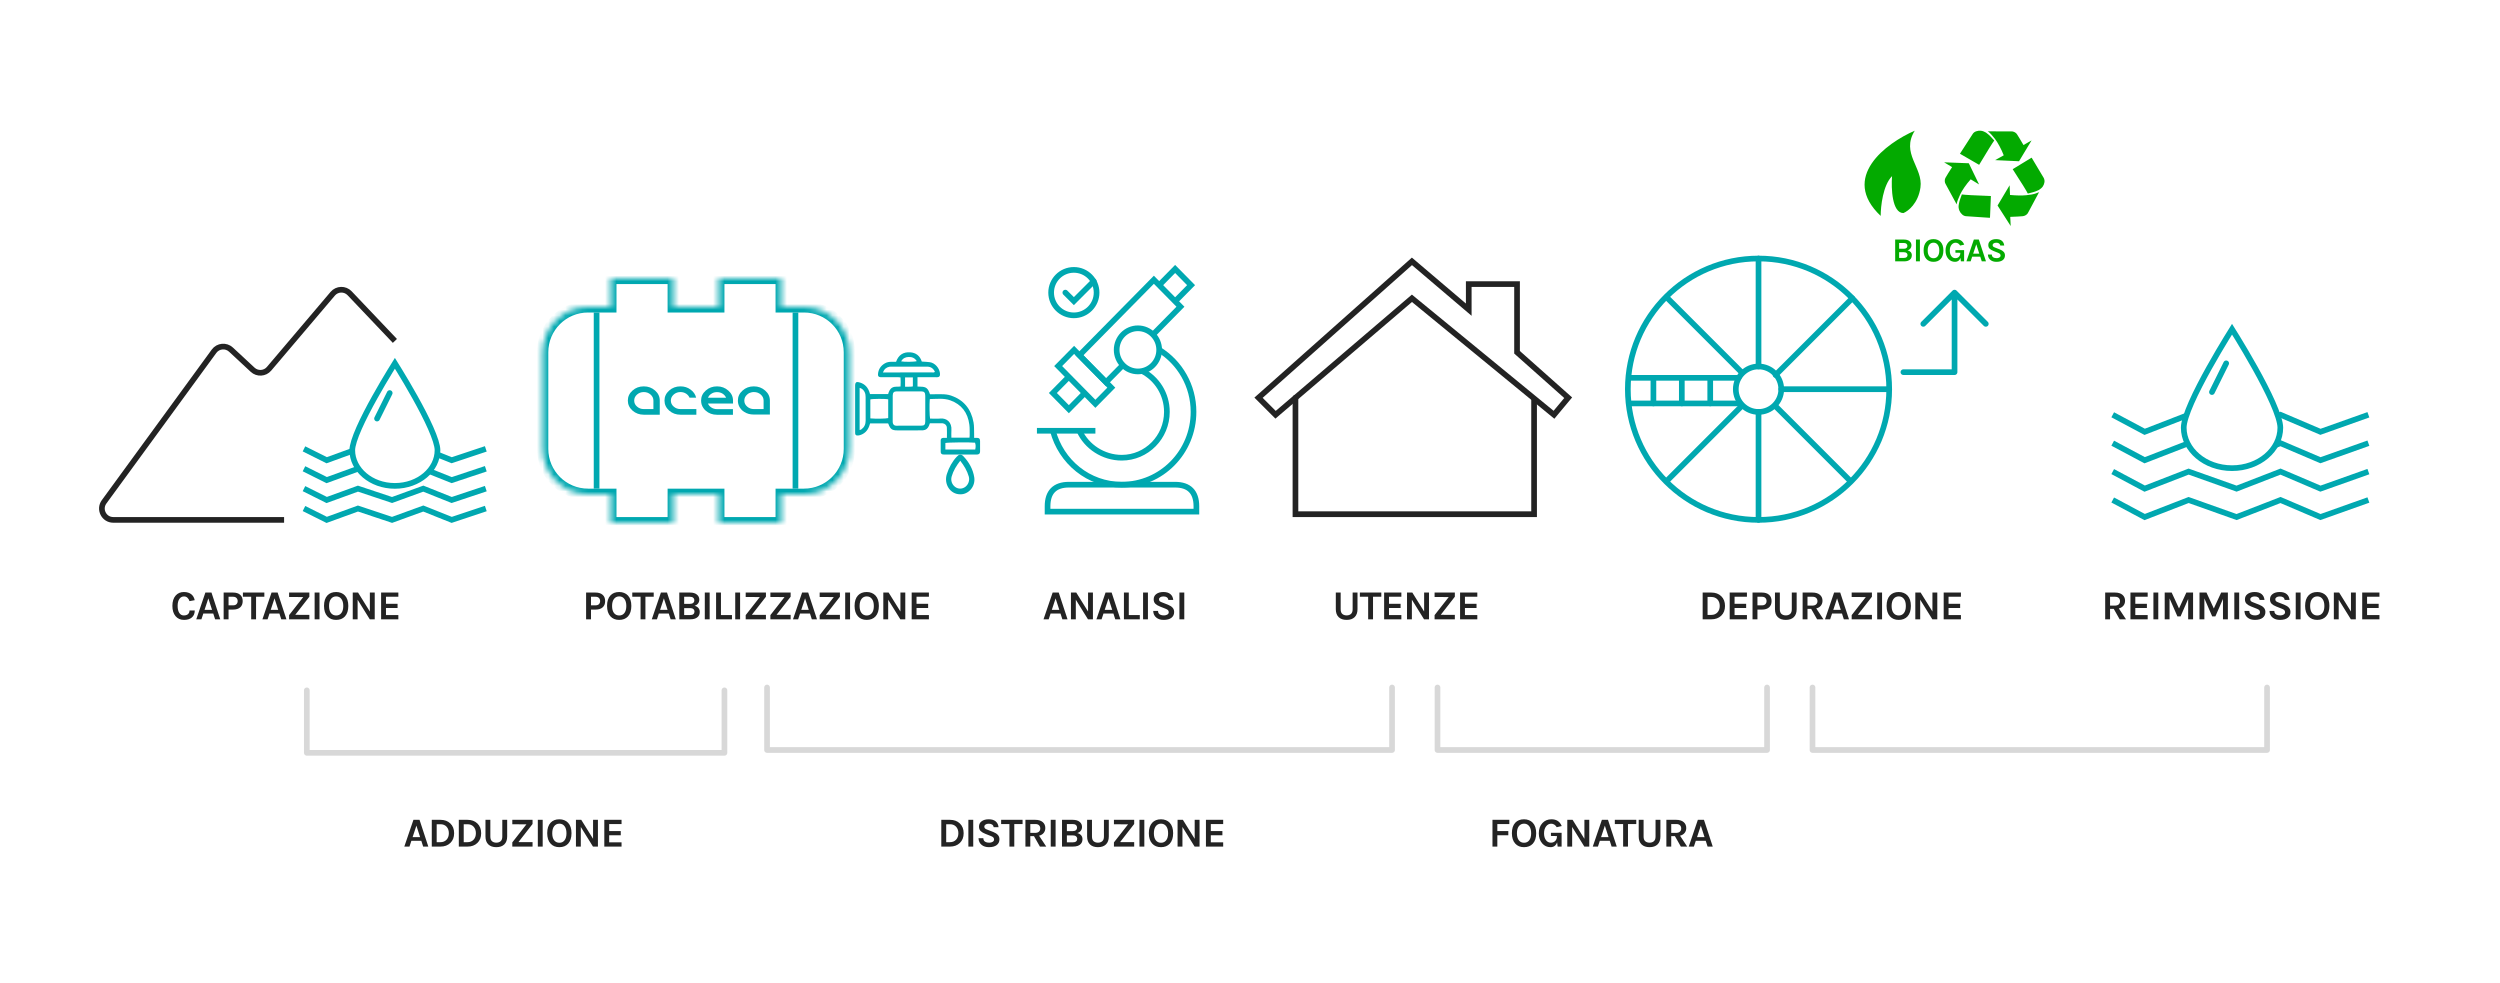 <svg width="440" height="173" viewBox="0 0 440 173" fill="none" xmlns="http://www.w3.org/2000/svg">
<rect width="440" height="173" fill="white"/>
<path d="M53.5 89.5L57.5 91.5L63 89.5L69 91.5L74.5 89.5L79.5 91.5L85.5 89.5" stroke="#00A8B0"/>
<path d="M53.5 86L57.5 88L63 86L69 88L74.5 86L79.5 88L85.5 86" stroke="#00A8B0"/>
<path d="M53.5 82.5L57.5 84.5L63 82.5L69 84.5L74.5 82.5L79.5 84.5L85.5 82.5" stroke="#00A8B0"/>
<path d="M53.5 79L57.5 81L63 79L69 81L74.5 79L79.5 81L85.5 79" stroke="#00A8B0"/>
<path d="M69.5 60L61.534 51.615C60.715 50.752 59.328 50.791 58.559 51.698L47.353 64.905C46.616 65.774 45.303 65.852 44.467 65.077L40.649 61.531C39.772 60.716 38.379 60.85 37.673 61.818L18.322 88.321C17.357 89.642 18.3 91.5 19.937 91.5H50" stroke="#232323"/>
<path d="M77 79.237C77 82.631 73.723 85.517 69.5 85.517C65.277 85.517 62 82.631 62 79.237C62 78.845 62.107 78.297 62.321 77.614C62.532 76.938 62.837 76.161 63.207 75.322C63.948 73.645 64.94 71.747 65.937 69.958C66.933 68.169 67.929 66.497 68.677 65.271C69.007 64.729 69.289 64.275 69.5 63.937C69.711 64.275 69.993 64.729 70.323 65.271C71.071 66.497 72.067 68.169 73.063 69.958C74.06 71.747 75.052 73.645 75.793 75.322C76.163 76.161 76.468 76.938 76.679 77.614C76.893 78.297 77 78.845 77 79.237Z" fill="white" stroke="#00A8B0"/>
<path d="M68.587 69.175L66.358 73.668" stroke="#00A8B0" stroke-linecap="round"/>
<path d="M32.366 104.195C32.657 104.195 32.908 104.231 33.121 104.304C33.334 104.372 33.518 104.469 33.673 104.594C33.977 104.841 34.176 105.187 34.268 105.632L33.353 105.799C33.276 105.552 33.155 105.354 32.99 105.204C32.831 105.049 32.63 104.972 32.388 104.972C32.059 104.972 31.793 105.11 31.59 105.385C31.372 105.685 31.263 106.102 31.263 106.634C31.263 107.161 31.36 107.575 31.553 107.875C31.747 108.17 32.011 108.318 32.344 108.318C32.678 108.318 32.93 108.238 33.099 108.078C33.269 107.914 33.353 107.703 33.353 107.447H34.275C34.275 107.974 34.106 108.383 33.767 108.673C33.433 108.959 32.973 109.102 32.388 109.102C31.764 109.102 31.268 108.884 30.9 108.448C30.527 108.003 30.341 107.398 30.341 106.634C30.341 105.86 30.532 105.255 30.915 104.819C31.282 104.403 31.766 104.195 32.366 104.195ZM36.146 104.29H37.22L38.766 109H37.859L37.532 107.984H35.783L35.449 109H34.542L36.146 104.29ZM36.001 107.338H37.322L36.669 105.313L36.001 107.338ZM41.023 104.29C41.556 104.29 41.969 104.42 42.264 104.681C42.564 104.938 42.714 105.308 42.714 105.792C42.714 106.271 42.564 106.641 42.264 106.902C41.969 107.159 41.556 107.287 41.023 107.287H40.225V109H39.361V104.29H41.023ZM41.023 106.54C41.289 106.54 41.49 106.469 41.626 106.329C41.761 106.189 41.829 106.01 41.829 105.792C41.829 105.569 41.761 105.388 41.626 105.248C41.49 105.102 41.289 105.03 41.023 105.03H40.225V106.54H41.023ZM42.751 104.29H46.525V105.03H45.066V109H44.21V105.03H42.751V104.29ZM47.79 104.29H48.865L50.411 109H49.503L49.177 107.984H47.428L47.094 109H46.186L47.79 104.29ZM47.645 107.338H48.966L48.313 105.313L47.645 107.338ZM50.882 108.26L53.372 105.081L50.882 105.073V104.29H54.446V105.023L51.964 108.209L54.446 108.216V109H50.882V108.26ZM55.374 104.29H56.231V109H55.374V104.29ZM59.168 104.195C59.483 104.195 59.77 104.248 60.032 104.355C60.293 104.456 60.518 104.609 60.707 104.812C61.104 105.238 61.302 105.848 61.302 106.641C61.302 107.44 61.104 108.056 60.707 108.492C60.329 108.898 59.814 109.102 59.161 109.102C58.513 109.102 58 108.894 57.622 108.477C57.225 108.047 57.027 107.435 57.027 106.641C57.027 105.838 57.225 105.223 57.622 104.798C57.995 104.396 58.51 104.195 59.168 104.195ZM60.416 106.656C60.416 106.114 60.303 105.698 60.075 105.407C59.853 105.112 59.55 104.965 59.168 104.965C58.786 104.965 58.481 105.112 58.254 105.407C58.026 105.698 57.913 106.114 57.913 106.656C57.913 107.193 58.026 107.606 58.254 107.897C58.481 108.182 58.786 108.325 59.168 108.325C59.55 108.325 59.853 108.182 60.075 107.897C60.303 107.606 60.416 107.193 60.416 106.656ZM63.019 104.29L65.095 107.628V104.29H65.952V109H65.081L62.94 105.545V109H62.083V104.29H63.019ZM67.075 104.29H70.109V105.03H67.932V106.271H69.971V107.011H67.932V108.252H70.109V109H67.075V104.29Z" fill="#232323"/>
<path d="M72.764 144.29H73.838L75.384 149H74.477L74.15 147.984H72.401L72.067 149H71.16L72.764 144.29ZM72.618 147.338H73.939L73.286 145.313L72.618 147.338ZM77.525 144.29C78.241 144.29 78.819 144.502 79.26 144.928C79.705 145.354 79.927 145.927 79.927 146.648C79.927 147.365 79.705 147.935 79.26 148.361C78.819 148.787 78.241 149 77.525 149H75.993V144.29H77.525ZM76.857 148.223H77.525C77.97 148.223 78.331 148.073 78.606 147.773C78.868 147.483 78.998 147.108 78.998 146.648C78.998 146.179 78.868 145.799 78.606 145.509C78.335 145.214 77.975 145.066 77.525 145.066H76.857V148.223ZM82.283 144.29C82.999 144.29 83.577 144.502 84.017 144.928C84.463 145.354 84.685 145.927 84.685 146.648C84.685 147.365 84.463 147.935 84.017 148.361C83.577 148.787 82.999 149 82.283 149H80.751V144.29H82.283ZM81.615 148.223H82.283C82.728 148.223 83.088 148.073 83.364 147.773C83.626 147.483 83.756 147.108 83.756 146.648C83.756 146.179 83.626 145.799 83.364 145.509C83.093 145.214 82.733 145.066 82.283 145.066H81.615V148.223ZM86.3 144.29V147.222C86.3 147.609 86.397 147.887 86.591 148.056C86.789 148.226 87.043 148.31 87.353 148.31C87.663 148.31 87.914 148.226 88.108 148.056C88.306 147.887 88.405 147.609 88.405 147.222V144.29H89.262V147.222C89.262 147.822 89.095 148.286 88.761 148.615C88.427 148.94 87.958 149.102 87.353 149.102C86.748 149.102 86.279 148.94 85.945 148.615C85.611 148.286 85.444 147.822 85.444 147.222V144.29H86.3ZM90.165 148.26L92.654 145.081L90.165 145.073V144.29H93.729V145.023L91.246 148.209L93.729 148.216V149H90.165V148.26ZM94.657 144.29H95.513V149H94.657V144.29ZM98.451 144.195C98.765 144.195 99.053 144.248 99.315 144.355C99.576 144.456 99.801 144.609 99.99 144.812C100.386 145.238 100.585 145.848 100.585 146.641C100.585 147.44 100.386 148.056 99.99 148.492C99.612 148.898 99.097 149.102 98.444 149.102C97.795 149.102 97.282 148.894 96.905 148.477C96.508 148.047 96.31 147.435 96.31 146.641C96.31 145.838 96.508 145.223 96.905 144.798C97.278 144.396 97.793 144.195 98.451 144.195ZM99.699 146.656C99.699 146.114 99.585 145.698 99.358 145.407C99.135 145.112 98.833 144.965 98.451 144.965C98.069 144.965 97.764 145.112 97.536 145.407C97.309 145.698 97.195 146.114 97.195 146.656C97.195 147.193 97.309 147.606 97.536 147.897C97.764 148.182 98.069 148.325 98.451 148.325C98.833 148.325 99.135 148.182 99.358 147.897C99.585 147.606 99.699 147.193 99.699 146.656ZM102.302 144.29L104.378 147.628V144.29H105.234V149H104.363L102.222 145.545V149H101.366V144.29H102.302ZM106.358 144.29H109.392V145.03H107.214V146.271H109.254V147.011H107.214V148.252H109.392V149H106.358V144.29Z" fill="#232323"/>
<path d="M167.199 144.29C167.915 144.29 168.494 144.502 168.934 144.928C169.379 145.354 169.602 145.927 169.602 146.648C169.602 147.365 169.379 147.935 168.934 148.361C168.494 148.787 167.915 149 167.199 149H165.668V144.29H167.199ZM166.531 148.223H167.199C167.644 148.223 168.005 148.073 168.281 147.773C168.542 147.483 168.673 147.108 168.673 146.648C168.673 146.179 168.542 145.799 168.281 145.509C168.01 145.214 167.649 145.066 167.199 145.066H166.531V148.223ZM170.433 144.29H171.289V149H170.433V144.29ZM174.895 145.589C174.817 145.177 174.527 144.972 174.024 144.972C173.777 144.972 173.583 145.023 173.443 145.124C173.308 145.221 173.24 145.34 173.24 145.48C173.24 145.62 173.283 145.731 173.37 145.814C173.462 145.891 173.603 145.964 173.791 146.031L174.815 146.431C175.163 146.566 175.432 146.738 175.62 146.946C175.809 147.149 175.903 147.406 175.903 147.715C175.903 148.141 175.744 148.48 175.424 148.731C175.105 148.978 174.65 149.102 174.06 149.102C173.537 149.102 173.114 148.973 172.79 148.717C172.427 148.436 172.236 148.04 172.216 147.527H173.066C173.066 147.914 173.266 148.158 173.668 148.26C173.789 148.294 173.949 148.31 174.147 148.31C174.345 148.31 174.529 148.262 174.699 148.165C174.868 148.064 174.953 147.931 174.953 147.766C174.953 147.597 174.907 147.469 174.815 147.381C174.723 147.29 174.573 147.205 174.365 147.127L173.428 146.757C173.066 146.617 172.787 146.452 172.594 146.264C172.4 146.075 172.303 145.814 172.303 145.48C172.303 145.088 172.456 144.778 172.761 144.551C173.07 144.314 173.489 144.195 174.016 144.195C174.549 144.195 174.958 144.319 175.243 144.565C175.533 144.807 175.7 145.148 175.744 145.589H174.895ZM176.199 144.29H179.973V145.03H178.514V149H177.658V145.03H176.199V144.29ZM183.974 145.734C183.974 146.068 183.88 146.353 183.691 146.59C183.502 146.827 183.231 146.992 182.878 147.084L184.141 149H183.023L181.985 147.164H181.332V149H180.475V144.29H182.217C182.774 144.29 183.207 144.423 183.517 144.689C183.821 144.945 183.974 145.294 183.974 145.734ZM182.138 146.59C182.452 146.59 182.689 146.52 182.849 146.38C183.009 146.235 183.088 146.046 183.088 145.814C183.088 145.577 183.016 145.388 182.871 145.248C182.725 145.102 182.508 145.03 182.217 145.03H181.332V146.59H182.138ZM184.929 144.29H185.785V149H184.929V144.29ZM186.915 144.29H188.817C189.34 144.29 189.744 144.413 190.029 144.66C190.3 144.887 190.435 145.18 190.435 145.538C190.435 145.804 190.36 146.031 190.21 146.22C190.065 146.409 189.86 146.542 189.594 146.619C189.86 146.673 190.08 146.794 190.254 146.982C190.428 147.166 190.515 147.403 190.515 147.694C190.515 148.274 190.227 148.671 189.652 148.884C189.434 148.961 189.158 149 188.824 149H186.915V144.29ZM188.802 148.252C189.078 148.252 189.277 148.197 189.398 148.085C189.523 147.974 189.586 147.827 189.586 147.643C189.586 147.459 189.521 147.311 189.39 147.2C189.265 147.084 189.069 147.026 188.802 147.026H187.772V148.252H188.802ZM187.772 146.278H188.781C189.037 146.278 189.231 146.223 189.361 146.111C189.492 146 189.557 145.85 189.557 145.661C189.557 145.468 189.492 145.315 189.361 145.204C189.235 145.088 189.044 145.03 188.788 145.03H187.772V146.278ZM192.188 144.29V147.222C192.188 147.609 192.285 147.887 192.478 148.056C192.677 148.226 192.931 148.31 193.24 148.31C193.55 148.31 193.802 148.226 193.995 148.056C194.194 147.887 194.293 147.609 194.293 147.222V144.29H195.149V147.222C195.149 147.822 194.982 148.286 194.648 148.615C194.314 148.94 193.845 149.102 193.24 149.102C192.635 149.102 192.166 148.94 191.832 148.615C191.498 148.286 191.331 147.822 191.331 147.222V144.29H192.188ZM196.052 148.26L198.542 145.081L196.052 145.073V144.29H199.616V145.023L197.134 148.209L199.616 148.216V149H196.052V148.26ZM200.544 144.29H201.401V149H200.544V144.29ZM204.338 144.195C204.653 144.195 204.941 144.248 205.202 144.355C205.463 144.456 205.688 144.609 205.877 144.812C206.274 145.238 206.472 145.848 206.472 146.641C206.472 147.44 206.274 148.056 205.877 148.492C205.499 148.898 204.984 149.102 204.331 149.102C203.683 149.102 203.17 148.894 202.792 148.477C202.395 148.047 202.197 147.435 202.197 146.641C202.197 145.838 202.395 145.223 202.792 144.798C203.165 144.396 203.68 144.195 204.338 144.195ZM205.587 146.656C205.587 146.114 205.473 145.698 205.245 145.407C205.023 145.112 204.72 144.965 204.338 144.965C203.956 144.965 203.651 145.112 203.424 145.407C203.196 145.698 203.083 146.114 203.083 146.656C203.083 147.193 203.196 147.606 203.424 147.897C203.651 148.182 203.956 148.325 204.338 148.325C204.72 148.325 205.023 148.182 205.245 147.897C205.473 147.606 205.587 147.193 205.587 146.656ZM208.189 144.29L210.265 147.628V144.29H211.122V149H210.251L208.11 145.545V149H207.253V144.29H208.189ZM212.245 144.29H215.279V145.03H213.102V146.271H215.141V147.011H213.102V148.252H215.279V149H212.245V144.29Z" fill="#232323"/>
<path d="M262.675 144.29H265.644V145.03H263.531V146.271H265.462V147.004H263.531V149H262.675V144.29ZM268.234 144.195C268.548 144.195 268.836 144.248 269.097 144.355C269.359 144.456 269.584 144.609 269.772 144.812C270.169 145.238 270.368 145.848 270.368 146.641C270.368 147.44 270.169 148.056 269.772 148.492C269.395 148.898 268.88 149.102 268.227 149.102C267.578 149.102 267.065 148.894 266.688 148.477C266.291 148.047 266.093 147.435 266.093 146.641C266.093 145.838 266.291 145.223 266.688 144.798C267.06 144.396 267.576 144.195 268.234 144.195ZM269.482 146.656C269.482 146.114 269.368 145.698 269.141 145.407C268.918 145.112 268.616 144.965 268.234 144.965C267.852 144.965 267.547 145.112 267.319 145.407C267.092 145.698 266.978 146.114 266.978 146.656C266.978 147.193 267.092 147.606 267.319 147.897C267.547 148.182 267.852 148.325 268.234 148.325C268.616 148.325 268.918 148.182 269.141 147.897C269.368 147.606 269.482 147.193 269.482 146.656ZM274.052 148.252C273.849 148.819 273.459 149.102 272.883 149.102C272.293 149.102 271.807 148.879 271.425 148.434C271.028 147.974 270.829 147.386 270.829 146.67C270.829 145.915 271.042 145.31 271.468 144.856C271.879 144.415 272.409 144.195 273.058 144.195C273.498 144.195 273.866 144.292 274.161 144.485C274.461 144.674 274.696 144.974 274.865 145.385L273.987 145.589C273.73 145.177 273.406 144.972 273.014 144.972C272.656 144.972 272.358 145.124 272.121 145.429C271.875 145.739 271.751 146.152 271.751 146.67C271.751 147.159 271.862 147.556 272.085 147.86C272.303 148.16 272.593 148.31 272.956 148.31C273.266 148.31 273.52 148.211 273.718 148.013C273.921 147.81 274.023 147.531 274.023 147.178V147.149L272.963 147.127V146.576H274.843V149H274.146L274.052 148.252ZM276.779 144.29L278.855 147.628V144.29H279.711V149H278.841L276.699 145.545V149H275.843V144.29H276.779ZM281.931 144.29H283.005L284.551 149H283.644L283.317 147.984H281.568L281.234 149H280.327L281.931 144.29ZM281.786 147.338H283.107L282.454 145.313L281.786 147.338ZM284.21 144.29H287.985V145.03H286.526V149H285.669V145.03H284.21V144.29ZM289.271 144.29V147.222C289.271 147.609 289.368 147.887 289.561 148.056C289.76 148.226 290.014 148.31 290.323 148.31C290.633 148.31 290.885 148.226 291.078 148.056C291.277 147.887 291.376 147.609 291.376 147.222V144.29H292.232V147.222C292.232 147.822 292.065 148.286 291.731 148.615C291.398 148.94 290.928 149.102 290.323 149.102C289.719 149.102 289.249 148.94 288.915 148.615C288.581 148.286 288.414 147.822 288.414 147.222V144.29H289.271ZM296.779 145.734C296.779 146.068 296.685 146.353 296.496 146.59C296.307 146.827 296.036 146.992 295.683 147.084L296.946 149H295.828L294.79 147.164H294.137V149H293.281V144.29H295.022C295.579 144.29 296.012 144.423 296.322 144.689C296.626 144.945 296.779 145.294 296.779 145.734ZM294.943 146.59C295.257 146.59 295.494 146.52 295.654 146.38C295.814 146.235 295.893 146.046 295.893 145.814C295.893 145.577 295.821 145.388 295.676 145.248C295.531 145.102 295.313 145.03 295.022 145.03H294.137V146.59H294.943ZM298.822 144.29H299.897L301.443 149H300.535L300.209 147.984H298.46L298.126 149H297.218L298.822 144.29ZM298.677 147.338H299.998L299.345 145.313L298.677 147.338Z" fill="#232323"/>
<mask id="path-12-inside-1_1789_112" fill="white">
<path fill-rule="evenodd" clip-rule="evenodd" d="M107.5 49H118.5V54H126.5V49H137.5V54H141.5C145.918 54 149.5 57.582 149.5 62V79C149.5 83.418 145.918 87 141.5 87H137.5V92H126.5V87H118.5V92H107.5V87H103.5C99.082 87 95.5 83.418 95.5 79V62C95.5 57.582 99.082 54 103.5 54H107.5V49Z"/>
</mask>
<path d="M118.5 49H119.5V48H118.5V49ZM107.5 49V48H106.5V49H107.5ZM118.5 54H117.5V55H118.5V54ZM126.5 54V55H127.5V54H126.5ZM126.5 49V48H125.5V49H126.5ZM137.5 49H138.5V48H137.5V49ZM137.5 54H136.5V55H137.5V54ZM137.5 87V86H136.5V87H137.5ZM137.5 92V93H138.5V92H137.5ZM126.5 92H125.5V93H126.5V92ZM126.5 87H127.5V86H126.5V87ZM118.5 87V86H117.5V87H118.5ZM118.5 92V93H119.5V92H118.5ZM107.5 92H106.5V93H107.5V92ZM107.5 87H108.5V86H107.5V87ZM107.5 54V55H108.5V54H107.5ZM118.5 48H107.5V50H118.5V48ZM119.5 54V49H117.5V54H119.5ZM126.5 53H118.5V55H126.5V53ZM125.5 49V54H127.5V49H125.5ZM137.5 48H126.5V50H137.5V48ZM138.5 54V49H136.5V54H138.5ZM141.5 53H137.5V55H141.5V53ZM150.5 62C150.5 57.029 146.471 53 141.5 53V55C145.366 55 148.5 58.134 148.5 62H150.5ZM150.5 79V62H148.5V79H150.5ZM141.5 88C146.471 88 150.5 83.971 150.5 79H148.5C148.5 82.866 145.366 86 141.5 86V88ZM137.5 88H141.5V86H137.5V88ZM138.5 92V87H136.5V92H138.5ZM126.5 93H137.5V91H126.5V93ZM125.5 87V92H127.5V87H125.5ZM118.5 88H126.5V86H118.5V88ZM117.5 87V92H119.5V87H117.5ZM118.5 91H107.5V93H118.5V91ZM108.5 92V87H106.5V92H108.5ZM103.5 88H107.5V86H103.5V88ZM94.5 79C94.5 83.971 98.529 88 103.5 88V86C99.634 86 96.5 82.866 96.5 79H94.5ZM94.5 62V79H96.5V62H94.5ZM103.5 53C98.529 53 94.5 57.029 94.5 62H96.5C96.5 58.134 99.634 55 103.5 55V53ZM107.5 53H103.5V55H107.5V53ZM106.5 49V54H108.5V49H106.5Z" fill="#00A8B0" mask="url(#path-12-inside-1_1789_112)"/>
<line x1="105" y1="55" x2="105" y2="86" stroke="#00A8B0"/>
<line x1="140" y1="55" x2="140" y2="86" stroke="#00A8B0"/>
<path d="M115.299 68.738C114.752 68.253 114.093 68 113.31 68C112.526 68 111.867 68.242 111.32 68.738C110.773 69.222 110.5 69.806 110.5 70.5C110.5 71.183 110.773 71.778 111.32 72.262C111.867 72.747 112.539 72.989 113.31 72.989H116.119V70.5C116.119 69.806 115.846 69.222 115.299 68.738ZM114.988 71.998H113.31C112.85 71.998 112.452 71.855 112.116 71.557C111.78 71.271 111.619 70.918 111.619 70.5C111.619 70.093 111.78 69.74 112.116 69.443C112.439 69.156 112.837 69.002 113.31 69.002C113.77 69.002 114.167 69.145 114.503 69.443C114.826 69.729 115 70.082 115 70.5V71.998H114.988Z" fill="#00A8B0"/>
<path d="M122.559 71.998H119.762C119.302 71.998 118.904 71.855 118.568 71.557C118.232 71.271 118.071 70.918 118.071 70.5C118.071 70.093 118.232 69.74 118.568 69.443L118.581 69.432C118.618 69.399 118.655 69.366 118.692 69.344C118.705 69.333 118.717 69.322 118.742 69.311C118.767 69.288 118.792 69.278 118.829 69.255C118.842 69.245 118.866 69.234 118.879 69.222C118.904 69.212 118.929 69.189 118.966 69.178C118.978 69.167 119.003 69.167 119.016 69.156C119.041 69.145 119.078 69.134 119.103 69.123C119.115 69.112 119.14 69.112 119.165 69.101C119.19 69.09 119.227 69.079 119.252 69.068C119.264 69.068 119.289 69.057 119.314 69.057C119.351 69.046 119.376 69.046 119.413 69.035C119.426 69.035 119.451 69.024 119.463 69.024C119.501 69.024 119.538 69.013 119.575 69.013C119.588 69.013 119.612 69.013 119.625 69.013C119.675 69.013 119.724 69.002 119.762 69.002C120.122 69.002 120.445 69.09 120.744 69.278C121.03 69.465 121.229 69.696 121.353 69.993H122.521C122.385 69.421 122.061 68.947 121.552 68.573C121.03 68.187 120.445 68 119.762 68C118.991 68 118.32 68.242 117.773 68.738C117.226 69.222 116.952 69.806 116.952 70.5C116.952 71.183 117.226 71.778 117.773 72.262C118.32 72.747 118.991 72.989 119.762 72.989H122.559V71.998Z" fill="#00A8B0"/>
<path d="M129.011 71.007V70.5C129.011 69.817 128.737 69.222 128.178 68.738C127.631 68.253 126.972 68 126.201 68C125.43 68 124.759 68.242 124.212 68.738C123.665 69.222 123.392 69.806 123.392 70.5C123.392 70.731 123.429 70.951 123.479 71.161C123.479 71.172 123.491 71.183 123.491 71.194C123.528 71.293 123.566 71.403 123.615 71.502C123.615 71.513 123.628 71.524 123.628 71.535C123.678 71.634 123.74 71.722 123.802 71.822C123.814 71.833 123.814 71.844 123.827 71.855C123.864 71.899 123.889 71.943 123.926 71.987C123.963 72.031 124.001 72.075 124.038 72.119C124.05 72.13 124.063 72.141 124.075 72.152C124.113 72.196 124.162 72.24 124.2 72.273C124.747 72.758 125.418 73 126.189 73H128.998V72.009H126.189C125.965 72.009 125.754 71.976 125.555 71.899C125.43 71.855 125.319 71.8 125.207 71.722C124.921 71.546 124.722 71.304 124.597 71.018H125.629H129.011V71.007ZM124.61 70.004C124.722 69.707 124.921 69.465 125.219 69.288C125.256 69.266 125.294 69.245 125.331 69.222C125.343 69.212 125.356 69.212 125.368 69.2C125.393 69.189 125.418 69.178 125.443 69.167C125.455 69.156 125.48 69.156 125.493 69.145C125.517 69.134 125.542 69.123 125.555 69.123C125.567 69.112 125.592 69.112 125.604 69.101C125.629 69.09 125.642 69.09 125.667 69.079C125.691 69.079 125.704 69.068 125.729 69.068C125.754 69.068 125.766 69.057 125.791 69.057C125.816 69.057 125.828 69.046 125.853 69.046C125.878 69.046 125.89 69.035 125.915 69.035C125.94 69.035 125.953 69.024 125.977 69.024C126.002 69.024 126.015 69.024 126.04 69.013C126.064 69.013 126.077 69.013 126.102 69.013C126.139 69.013 126.176 69.013 126.201 69.013C126.562 69.013 126.885 69.101 127.183 69.288C127.469 69.476 127.668 69.707 127.792 70.004H124.61Z" fill="#00A8B0"/>
<path d="M134.667 68.738C134.12 68.253 133.461 68 132.678 68C131.895 68 131.236 68.242 130.689 68.738C130.142 69.222 129.868 69.806 129.868 70.5C129.868 70.676 129.881 70.841 129.918 70.996C129.931 71.051 129.943 71.106 129.955 71.15C129.955 71.161 129.968 71.172 129.968 71.183C129.98 71.238 130.005 71.282 130.018 71.337C130.043 71.392 130.055 71.436 130.08 71.48C130.08 71.491 130.092 71.502 130.092 71.513C130.117 71.557 130.142 71.612 130.167 71.656C130.192 71.7 130.229 71.745 130.254 71.788C130.266 71.8 130.266 71.811 130.279 71.822C130.316 71.866 130.341 71.91 130.378 71.954C130.415 71.998 130.453 72.042 130.49 72.086C130.502 72.097 130.515 72.108 130.515 72.119C130.552 72.163 130.602 72.207 130.639 72.24C130.739 72.328 130.851 72.416 130.962 72.482C131.447 72.802 132.007 72.956 132.628 72.956H134.369H135.5V70.5C135.5 69.806 135.226 69.222 134.667 68.738ZM134.369 71.998H132.69C132.23 71.998 131.833 71.855 131.497 71.557C131.161 71.271 131 70.918 131 70.5C131 70.093 131.161 69.74 131.497 69.443C131.534 69.41 131.572 69.377 131.621 69.344C131.634 69.333 131.646 69.322 131.659 69.311C131.683 69.288 131.721 69.266 131.746 69.255C131.758 69.245 131.783 69.234 131.795 69.222C131.82 69.212 131.845 69.189 131.882 69.178C131.907 69.167 131.92 69.156 131.945 69.156C131.969 69.145 131.994 69.134 132.032 69.123C132.056 69.112 132.069 69.112 132.094 69.101C132.119 69.09 132.143 69.079 132.181 69.079C132.206 69.068 132.23 69.068 132.243 69.057C132.268 69.046 132.305 69.046 132.33 69.035C132.355 69.035 132.38 69.024 132.405 69.024C132.429 69.024 132.467 69.013 132.492 69.013C132.516 69.013 132.541 69.013 132.566 69.002C132.603 69.002 132.653 69.002 132.703 69.002C133.163 69.002 133.561 69.145 133.896 69.443C134.22 69.729 134.394 70.082 134.394 70.5V71.998H134.369Z" fill="#00A8B0"/>
<path d="M161.479 66.388C161.479 66.623 161.479 66.79 161.479 66.957C161.479 67.296 161.479 67.635 161.479 68.029C161.667 68.039 161.82 68.053 161.973 68.054C162.996 68.061 163.324 68.309 163.675 69.386C164.341 69.386 165.023 69.39 165.706 69.384C166.283 69.38 166.854 69.439 167.405 69.628C169.585 70.38 170.924 71.955 171.347 74.366C171.46 75.012 171.421 75.689 171.447 76.352C171.455 76.57 171.448 76.788 171.448 77.06C171.651 77.06 171.806 77.053 171.96 77.061C172.352 77.081 172.484 77.208 172.491 77.612C172.502 78.226 172.503 78.84 172.493 79.454C172.487 79.816 172.334 79.967 171.989 79.996C171.91 80.003 171.83 79.998 171.75 79.998C169.931 79.998 168.114 79.998 166.295 79.998C166.184 79.998 166.071 80.003 165.961 79.987C165.727 79.954 165.57 79.813 165.565 79.554C165.553 78.872 165.547 78.189 165.562 77.507C165.568 77.223 165.715 77.09 165.996 77.065C166.199 77.048 166.404 77.062 166.656 77.062C166.656 76.422 166.685 75.829 166.646 75.242C166.618 74.829 166.293 74.549 165.902 74.499C165.792 74.486 165.678 74.493 165.567 74.493C164.931 74.493 164.296 74.493 163.659 74.493C163.596 74.669 163.553 74.813 163.493 74.95C163.287 75.419 162.949 75.703 162.457 75.733C162.139 75.752 161.819 75.744 161.501 75.745C160.304 75.746 159.108 75.746 157.912 75.745C156.992 75.744 156.701 75.532 156.365 74.626C156.354 74.595 156.333 74.569 156.303 74.516H153.14C153.085 74.684 153.033 74.859 152.97 75.029C152.668 75.848 152.112 76.367 151.321 76.595C151.17 76.638 151.005 76.652 150.848 76.645C150.651 76.635 150.523 76.514 150.507 76.291C150.498 76.172 150.501 76.053 150.501 75.933C150.501 73.272 150.501 70.609 150.501 67.948C150.501 67.879 150.498 67.811 150.502 67.743C150.521 67.35 150.698 67.179 151.061 67.252C151.95 67.433 152.609 67.94 152.963 68.853C153.023 69.008 153.067 69.171 153.126 69.356H156.308C156.451 68.902 156.615 68.444 157.07 68.204C157.508 67.973 157.981 68.107 158.496 68.019C158.52 67.503 158.53 66.986 158.491 66.429C158.357 66.414 158.236 66.39 158.116 66.389C157.159 66.386 156.202 66.387 155.245 66.387C155.149 66.387 155.053 66.396 154.959 66.385C154.634 66.35 154.498 66.202 154.526 65.849C154.594 64.978 155.032 64.361 155.736 63.95C156.093 63.742 156.487 63.679 156.89 63.674C157.159 63.67 157.429 63.674 157.709 63.674C158.148 62.436 159.016 61.931 160.186 62.008C161.179 62.073 161.899 62.59 162.235 63.635C162.72 63.671 163.198 63.678 163.668 63.748C164.538 63.879 165.312 64.748 165.43 65.662C165.495 66.169 165.353 66.406 164.85 66.394C163.941 66.372 163.032 66.387 162.123 66.387C161.933 66.387 161.744 66.387 161.479 66.387V66.388ZM159.924 74.919C160.658 74.919 161.391 74.923 162.124 74.918C162.682 74.914 162.845 74.748 162.847 74.165C162.852 72.664 162.852 71.163 162.847 69.662C162.845 69.087 162.666 68.884 162.131 68.881C160.696 68.871 159.261 68.873 157.826 68.881C157.327 68.883 157.123 69.096 157.12 69.628C157.11 71.146 157.118 72.665 157.116 74.183C157.115 74.702 157.376 74.945 157.82 74.927C158.52 74.899 159.223 74.92 159.924 74.92V74.919ZM170.632 77.026C170.646 76.873 170.666 76.757 170.664 76.641C170.652 76.012 170.686 75.376 170.608 74.756C170.334 72.59 169.189 71.16 167.266 70.465C166.11 70.046 164.903 70.222 163.714 70.232C163.689 70.232 163.664 70.271 163.639 70.292C163.563 71.109 163.591 73.279 163.693 73.673C164.301 73.673 164.923 73.717 165.537 73.663C166.636 73.566 167.552 74.333 167.448 75.731C167.417 76.15 167.443 76.573 167.443 77.026H170.633H170.632ZM153.18 73.636C154.096 73.728 155.992 73.693 156.324 73.584V70.284C155.851 70.165 153.521 70.18 153.18 70.299V73.636ZM155.391 65.549C155.794 65.549 156.093 65.549 156.392 65.549C158.941 65.549 161.49 65.55 164.038 65.546C164.203 65.546 164.388 65.611 164.543 65.432C164.255 64.815 163.791 64.529 163.161 64.529C161.042 64.529 158.923 64.53 156.804 64.532C156.709 64.532 156.612 64.531 156.519 64.551C156.027 64.658 155.645 64.917 155.391 65.549ZM151.295 75.675C151.367 75.661 151.414 75.657 151.458 75.642C151.503 75.627 151.549 75.607 151.588 75.579C152.104 75.21 152.358 74.696 152.355 74.027C152.349 72.647 152.353 71.267 152.349 69.886C152.349 69.734 152.339 69.579 152.312 69.43C152.205 68.841 151.809 68.385 151.295 68.268V75.675ZM171.644 79.116C171.747 78.6 171.735 78.278 171.604 77.916C170.72 77.816 166.717 77.858 166.387 77.971V79.116H171.643H171.644ZM159.293 68.062C159.788 68.027 160.222 68.113 160.664 68.005V66.421H159.293V68.062ZM158.605 63.599C159.138 63.724 161.012 63.698 161.351 63.557C161.002 62.995 160.495 62.806 159.919 62.828C159.383 62.848 158.906 63.037 158.604 63.599H158.605Z" fill="#00A8B0"/>
<path d="M168.981 86.998C167.248 86.99 166.076 85.221 166.645 83.439C167.018 82.275 167.591 81.232 168.406 80.364C168.843 79.897 169.154 79.873 169.585 80.328C170.547 81.346 171.244 82.575 171.468 84.006C171.723 85.637 170.428 87.056 168.981 86.998V86.998ZM169.001 81.092C168.328 81.969 167.785 82.832 167.494 83.854C167.291 84.565 167.539 85.269 168.103 85.696C168.644 86.106 169.371 86.095 169.916 85.67C170.44 85.261 170.699 84.535 170.506 83.867C170.214 82.849 169.689 81.972 169.001 81.092Z" fill="#00A8B0"/>
<path d="M104.815 104.29C105.348 104.29 105.761 104.42 106.056 104.681C106.356 104.938 106.506 105.308 106.506 105.792C106.506 106.271 106.356 106.641 106.056 106.902C105.761 107.159 105.348 107.287 104.815 107.287H104.017V109H103.153V104.29H104.815ZM104.815 106.54C105.081 106.54 105.282 106.469 105.418 106.329C105.553 106.189 105.621 106.01 105.621 105.792C105.621 105.569 105.553 105.388 105.418 105.248C105.282 105.102 105.081 105.03 104.815 105.03H104.017V106.54H104.815ZM108.982 104.195C109.296 104.195 109.584 104.248 109.846 104.355C110.107 104.456 110.332 104.609 110.521 104.812C110.917 105.238 111.116 105.848 111.116 106.641C111.116 107.44 110.917 108.056 110.521 108.492C110.143 108.898 109.628 109.102 108.975 109.102C108.326 109.102 107.813 108.894 107.436 108.477C107.039 108.047 106.841 107.435 106.841 106.641C106.841 105.838 107.039 105.223 107.436 104.798C107.808 104.396 108.324 104.195 108.982 104.195ZM110.23 106.656C110.23 106.114 110.117 105.698 109.889 105.407C109.667 105.112 109.364 104.965 108.982 104.965C108.6 104.965 108.295 105.112 108.067 105.407C107.84 105.698 107.726 106.114 107.726 106.656C107.726 107.193 107.84 107.606 108.067 107.897C108.295 108.182 108.6 108.325 108.982 108.325C109.364 108.325 109.667 108.182 109.889 107.897C110.117 107.606 110.23 107.193 110.23 106.656ZM111.28 104.29H115.054V105.03H113.595V109H112.739V105.03H111.28V104.29ZM116.319 104.29H117.393L118.939 109H118.032L117.705 107.984H115.956L115.622 109H114.715L116.319 104.29ZM116.174 107.338H117.495L116.842 105.313L116.174 107.338ZM119.556 104.29H121.458C121.98 104.29 122.384 104.413 122.67 104.66C122.941 104.887 123.076 105.18 123.076 105.538C123.076 105.804 123.001 106.031 122.851 106.22C122.706 106.409 122.5 106.542 122.234 106.619C122.5 106.673 122.721 106.794 122.895 106.982C123.069 107.166 123.156 107.403 123.156 107.694C123.156 108.274 122.868 108.671 122.292 108.884C122.075 108.961 121.799 109 121.465 109H119.556V104.29ZM121.443 108.252C121.719 108.252 121.917 108.197 122.038 108.085C122.164 107.974 122.227 107.827 122.227 107.643C122.227 107.459 122.162 107.311 122.031 107.2C121.905 107.084 121.709 107.026 121.443 107.026H120.413V108.252H121.443ZM120.413 106.278H121.421C121.678 106.278 121.871 106.223 122.002 106.111C122.133 106 122.198 105.85 122.198 105.661C122.198 105.468 122.133 105.315 122.002 105.204C121.876 105.088 121.685 105.03 121.429 105.03H120.413V106.278ZM124.045 104.29H124.901V109H124.045V104.29ZM126.888 108.252H128.826V109H126.031V104.29H126.888V108.252ZM129.4 104.29H130.257V109H129.4V104.29ZM131.242 108.26L133.731 105.081L131.242 105.073V104.29H134.805V105.023L132.323 108.209L134.805 108.216V109H131.242V108.26ZM135.588 108.26L138.078 105.081L135.588 105.073V104.29H139.152V105.023L136.67 108.209L139.152 108.216V109H135.588V108.26ZM141.169 104.29H142.243L143.789 109H142.882L142.556 107.984H140.806L140.472 109H139.565L141.169 104.29ZM141.024 107.338H142.345L141.692 105.313L141.024 107.338ZM144.261 108.26L146.751 105.081L144.261 105.073V104.29H147.825V105.023L145.342 108.209L147.825 108.216V109H144.261V108.26ZM148.753 104.29H149.61V109H148.753V104.29ZM152.547 104.195C152.861 104.195 153.149 104.248 153.411 104.355C153.672 104.456 153.897 104.609 154.086 104.812C154.482 105.238 154.681 105.848 154.681 106.641C154.681 107.44 154.482 108.056 154.086 108.492C153.708 108.898 153.193 109.102 152.54 109.102C151.891 109.102 151.378 108.894 151.001 108.477C150.604 108.047 150.406 107.435 150.406 106.641C150.406 105.838 150.604 105.223 151.001 104.798C151.374 104.396 151.889 104.195 152.547 104.195ZM153.795 106.656C153.795 106.114 153.682 105.698 153.454 105.407C153.232 105.112 152.929 104.965 152.547 104.965C152.165 104.965 151.86 105.112 151.632 105.407C151.405 105.698 151.291 106.114 151.291 106.656C151.291 107.193 151.405 107.606 151.632 107.897C151.86 108.182 152.165 108.325 152.547 108.325C152.929 108.325 153.232 108.182 153.454 107.897C153.682 107.606 153.795 107.193 153.795 106.656ZM156.398 104.29L158.474 107.628V104.29H159.33V109H158.46L156.318 105.545V109H155.462V104.29H156.398ZM160.454 104.29H163.488V105.03H161.31V106.271H163.35V107.011H161.31V108.252H163.488V109H160.454V104.29Z" fill="#232323"/>
<g clip-path="url(#clip0_1789_112)">
<path d="M188.113 66.322L185.306 69.169L188.113 72.017L190.919 69.169" stroke="#00A8B0" stroke-miterlimit="10"/>
<path d="M206.823 53.033L209.629 50.186L206.823 47.338L204.016 50.186" stroke="#00A8B0" stroke-miterlimit="10"/>
<path d="M189.041 61.581L186.236 64.427L192.785 71.072L195.59 68.226L189.041 61.581Z" stroke="#00A8B0" stroke-miterlimit="10"/>
<path d="M204.016 61.576C204.016 63.674 202.342 65.373 200.274 65.373C198.207 65.373 196.532 63.674 196.532 61.576C196.532 59.478 198.207 57.779 200.274 57.779C202.342 57.779 204.016 59.478 204.016 61.576Z" stroke="#00A8B0" stroke-miterlimit="10"/>
<path d="M204.952 90.051H210.565V89.102C210.565 86.596 209.292 85.305 206.823 85.305H188.113C185.643 85.305 184.371 86.596 184.371 89.102V90.051H204.952Z" stroke="#00A8B0" stroke-miterlimit="10"/>
<path d="M182.5 75.814H192.79" stroke="#00A8B0" stroke-miterlimit="10"/>
<path d="M185.306 75.813C186.747 81.281 191.584 85.305 197.43 85.305C204.409 85.305 210.059 79.572 210.059 72.491C210.059 67.869 207.646 63.816 204.025 61.566" stroke="#00A8B0" stroke-miterlimit="10"/>
<path d="M201.023 65.296C203.604 66.625 205.373 69.349 205.373 72.491C205.373 76.943 201.808 80.559 197.421 80.559C194.194 80.559 191.228 78.613 189.974 75.813" stroke="#00A8B0" stroke-miterlimit="10"/>
<path d="M197.627 64.262L194.661 67.271L189.984 62.525L203.081 49.237L207.758 53.983L202.922 58.89" stroke="#00A8B0" stroke-miterlimit="10"/>
<circle cx="189" cy="51.5" r="4" stroke="#00A8B0"/>
<path d="M187.5 51.5L189 53L192.5 49.5" stroke="#00A8B0" stroke-linecap="round"/>
</g>
<path d="M185.264 104.29H186.338L187.884 109H186.977L186.65 107.984H184.901L184.567 109H183.66L185.264 104.29ZM185.119 107.338H186.44L185.786 105.313L185.119 107.338ZM189.422 104.29L191.498 107.628V104.29H192.355V109H191.484L189.343 105.545V109H188.486V104.29H189.422ZM194.574 104.29H195.648L197.194 109H196.287L195.96 107.984H194.211L193.877 109H192.97L194.574 104.29ZM194.429 107.338H195.75L195.097 105.313L194.429 107.338ZM198.668 108.252H200.605V109H197.811V104.29H198.668V108.252ZM201.18 104.29H202.036V109H201.18V104.29ZM205.641 105.589C205.564 105.177 205.274 104.972 204.77 104.972C204.524 104.972 204.33 105.023 204.19 105.124C204.054 105.221 203.987 105.34 203.987 105.48C203.987 105.62 204.03 105.731 204.117 105.814C204.209 105.891 204.35 105.964 204.538 106.031L205.562 106.431C205.91 106.566 206.179 106.738 206.367 106.946C206.556 107.149 206.65 107.406 206.65 107.715C206.65 108.141 206.491 108.48 206.171 108.731C205.852 108.978 205.397 109.102 204.807 109.102C204.284 109.102 203.861 108.973 203.537 108.717C203.174 108.436 202.983 108.04 202.963 107.527H203.812C203.812 107.914 204.013 108.158 204.415 108.26C204.536 108.294 204.695 108.31 204.894 108.31C205.092 108.31 205.276 108.262 205.445 108.165C205.615 108.064 205.7 107.931 205.7 107.766C205.7 107.597 205.654 107.469 205.562 107.381C205.47 107.29 205.32 107.205 205.112 107.127L204.175 106.757C203.812 106.617 203.534 106.452 203.341 106.264C203.147 106.075 203.05 105.814 203.05 105.48C203.05 105.088 203.203 104.778 203.508 104.551C203.817 104.314 204.236 104.195 204.763 104.195C205.295 104.195 205.704 104.319 205.99 104.565C206.28 104.807 206.447 105.148 206.491 105.589H205.641ZM207.577 104.29H208.434V109H207.577V104.29Z" fill="#232323"/>
<path d="M224.5 73L221.5 70L248.5 46L258.5 54.5V50H267V62L276 70L273.5 73L248.5 52.5L224.5 73Z" stroke="#232323" stroke-linecap="round"/>
<path d="M228 70V90.5H270V70.5" stroke="#232323" stroke-linecap="round"/>
<path d="M235.959 104.29V107.222C235.959 107.609 236.056 107.887 236.249 108.056C236.448 108.226 236.702 108.31 237.011 108.31C237.321 108.31 237.573 108.226 237.766 108.056C237.965 107.887 238.064 107.609 238.064 107.222V104.29H238.92V107.222C238.92 107.822 238.753 108.286 238.419 108.615C238.085 108.94 237.616 109.102 237.011 109.102C236.406 109.102 235.937 108.94 235.603 108.615C235.269 108.286 235.102 107.822 235.102 107.222V104.29H235.959ZM239.337 104.29H243.111V105.03H241.652V109H240.796V105.03H239.337V104.29ZM243.606 104.29H246.64V105.03H244.463V106.271H246.502V107.011H244.463V108.252H246.64V109H243.606V104.29ZM248.57 104.29L250.646 107.628V104.29H251.503V109H250.632L248.491 105.545V109H247.634V104.29H248.57ZM252.488 108.26L254.978 105.081L252.488 105.073V104.29H256.052V105.023L253.57 108.209L256.052 108.216V109H252.488V108.26ZM256.973 104.29H260.007V105.03H257.83V106.271H259.869V107.011H257.83V108.252H260.007V109H256.973V104.29Z" fill="#232323"/>
<path d="M301.199 104.29C301.915 104.29 302.494 104.502 302.934 104.928C303.379 105.354 303.602 105.927 303.602 106.648C303.602 107.365 303.379 107.935 302.934 108.361C302.494 108.787 301.915 109 301.199 109H299.668V104.29H301.199ZM300.531 108.223H301.199C301.644 108.223 302.005 108.073 302.281 107.773C302.542 107.483 302.673 107.108 302.673 106.648C302.673 106.179 302.542 105.799 302.281 105.509C302.01 105.214 301.649 105.066 301.199 105.066H300.531V108.223ZM304.426 104.29H307.46V105.03H305.282V106.271H307.322V107.011H305.282V108.252H307.46V109H304.426V104.29ZM310.108 104.29C310.641 104.29 311.054 104.42 311.349 104.681C311.649 104.938 311.799 105.308 311.799 105.792C311.799 106.271 311.649 106.641 311.349 106.902C311.054 107.159 310.641 107.287 310.108 107.287H309.31V109H308.446V104.29H310.108ZM310.108 106.54C310.374 106.54 310.575 106.469 310.711 106.329C310.846 106.189 310.914 106.01 310.914 105.792C310.914 105.569 310.846 105.388 310.711 105.248C310.575 105.102 310.374 105.03 310.108 105.03H309.31V106.54H310.108ZM313.251 104.29V107.222C313.251 107.609 313.348 107.887 313.542 108.056C313.74 108.226 313.994 108.31 314.304 108.31C314.614 108.31 314.865 108.226 315.059 108.056C315.257 107.887 315.356 107.609 315.356 107.222V104.29H316.213V107.222C316.213 107.822 316.046 108.286 315.712 108.615C315.378 108.94 314.909 109.102 314.304 109.102C313.699 109.102 313.23 108.94 312.896 108.615C312.562 108.286 312.395 107.822 312.395 107.222V104.29H313.251ZM320.759 105.734C320.759 106.068 320.665 106.353 320.476 106.59C320.288 106.827 320.017 106.992 319.663 107.084L320.926 109H319.809L318.771 107.164H318.118V109H317.261V104.29H319.003C319.559 104.29 319.993 104.423 320.302 104.689C320.607 104.945 320.759 105.294 320.759 105.734ZM318.923 106.59C319.238 106.59 319.475 106.52 319.634 106.38C319.794 106.235 319.874 106.046 319.874 105.814C319.874 105.577 319.801 105.388 319.656 105.248C319.511 105.102 319.293 105.03 319.003 105.03H318.118V106.59H318.923ZM322.803 104.29H323.877L325.423 109H324.516L324.189 107.984H322.44L322.106 109H321.199L322.803 104.29ZM322.658 107.338H323.979L323.326 105.313L322.658 107.338ZM325.895 108.26L328.384 105.081L325.895 105.073V104.29H329.458V105.023L326.976 108.209L329.458 108.216V109H325.895V108.26ZM330.387 104.29H331.243V109H330.387V104.29ZM334.181 104.195C334.495 104.195 334.783 104.248 335.044 104.355C335.306 104.456 335.531 104.609 335.719 104.812C336.116 105.238 336.315 105.848 336.315 106.641C336.315 107.44 336.116 108.056 335.719 108.492C335.342 108.898 334.827 109.102 334.173 109.102C333.525 109.102 333.012 108.894 332.635 108.477C332.238 108.047 332.04 107.435 332.04 106.641C332.04 105.838 332.238 105.223 332.635 104.798C333.007 104.396 333.523 104.195 334.181 104.195ZM335.429 106.656C335.429 106.114 335.315 105.698 335.088 105.407C334.865 105.112 334.563 104.965 334.181 104.965C333.798 104.965 333.494 105.112 333.266 105.407C333.039 105.698 332.925 106.114 332.925 106.656C332.925 107.193 333.039 107.606 333.266 107.897C333.494 108.182 333.798 108.325 334.181 108.325C334.563 108.325 334.865 108.182 335.088 107.897C335.315 107.606 335.429 107.193 335.429 106.656ZM338.032 104.29L340.108 107.628V104.29H340.964V109H340.093L337.952 105.545V109H337.096V104.29H338.032ZM342.088 104.29H345.122V105.03H342.944V106.271H344.984V107.011H342.944V108.252H345.122V109H342.088V104.29Z" fill="#232323"/>
<path d="M301 66.5V71M296 66.5V71M291 66.5V71" stroke="#00A8B0" stroke-linecap="round"/>
<path d="M309.5 64.5V45.5M309.5 72.5V91.5M313.5 68.5H332.5M306 66.5H287M306.5 65.5L293.5 52.5M312.5 71.5L325.5 84.5M312.5 66L326 52.5M306.5 71.5L293.5 84.5" stroke="#00A8B0" stroke-linecap="round"/>
<path d="M287 71H306" stroke="#00A8B0" stroke-linecap="round"/>
<circle cx="309.5" cy="68.5" r="23" stroke="#00A8B0"/>
<circle cx="309.5" cy="68.5" r="4" stroke="#00A8B0"/>
<path d="M350.397 34.499L350.247 38.12L350.226 38.336L346.008 38.051C345.767 38.031 345.542 37.928 345.335 37.741C345.127 37.554 344.97 37.339 344.863 37.097C344.789 36.92 344.74 36.739 344.717 36.556C344.694 36.372 344.707 36.159 344.757 35.916C344.807 35.673 344.848 35.493 344.878 35.375C344.908 35.257 344.98 35.047 345.094 34.745C345.208 34.444 345.271 34.27 345.285 34.224C345.807 34.303 347.511 34.395 350.397 34.499ZM346.51 28.734L348.318 32.463L346.841 31.558C346.42 32.03 346.046 32.504 345.721 32.98C345.397 33.455 345.154 33.865 344.993 34.209C344.833 34.554 344.7 34.864 344.596 35.139C344.493 35.414 344.431 35.621 344.411 35.759L344.37 35.965L342.462 32.453C342.348 32.283 342.288 32.099 342.281 31.902C342.274 31.706 342.295 31.551 342.341 31.44L342.422 31.263C342.656 30.85 343.038 30.233 343.567 29.413L342.161 28.567L346.51 28.734ZM358.875 33.821L356.987 37.352C356.906 37.543 356.784 37.695 356.62 37.81C356.456 37.925 356.31 37.992 356.183 38.012L356.002 38.051C355.527 38.097 354.793 38.136 353.802 38.169L353.883 39.782L351.572 36.172L353.692 32.611L353.762 34.313C354.901 34.417 355.848 34.434 356.605 34.362C357.362 34.29 357.931 34.181 358.312 34.037L358.875 33.821ZM350.99 24.73C350.675 25.144 349.788 26.57 348.328 29.01L345.144 27.17L344.953 27.052L347.213 23.55C347.347 23.346 347.548 23.199 347.816 23.107C348.084 23.015 348.351 22.983 348.619 23.009C348.78 23.022 348.942 23.061 349.107 23.127C349.271 23.192 349.411 23.261 349.528 23.333C349.646 23.405 349.785 23.514 349.945 23.658C350.106 23.802 350.226 23.916 350.307 23.997C350.387 24.079 350.508 24.209 350.668 24.386C350.829 24.563 350.936 24.678 350.99 24.73ZM357.569 27.751L359.699 31.322C359.819 31.564 359.861 31.814 359.824 32.069C359.787 32.325 359.695 32.568 359.548 32.797C359.461 32.929 359.35 33.05 359.216 33.161C359.083 33.273 358.955 33.365 358.835 33.437C358.714 33.509 358.552 33.581 358.348 33.653C358.143 33.726 357.986 33.778 357.875 33.811C357.765 33.844 357.593 33.889 357.358 33.949C357.124 34.008 356.97 34.047 356.896 34.067C356.668 33.594 355.781 32.165 354.234 29.777L357.378 27.859L357.569 27.751ZM356.133 25.527L357.559 24.711L355.349 28.38L351.141 28.183L352.657 27.337C352.43 26.754 352.179 26.209 351.904 25.704C351.629 25.199 351.377 24.794 351.146 24.489C350.915 24.184 350.699 23.922 350.498 23.702C350.297 23.483 350.139 23.33 350.026 23.245L349.855 23.117L353.923 23.127C354.131 23.107 354.325 23.142 354.506 23.23C354.686 23.319 354.817 23.412 354.897 23.511L355.008 23.658C355.269 24.058 355.644 24.681 356.133 25.527Z" fill="#03AA00"/>
<path d="M335 65.5H344V51.5M344 51.5L338.5 57M344 51.5L349.5 57" stroke="#00A8B0" stroke-linecap="round" stroke-linejoin="round"/>
<path d="M338 33C337.6 35.8 335.833 37.167 335 37.5C333 37.5 332.833 33.167 333 31C331.4 32.6 331 36.333 331 38C323.8 31.2 332 25.167 337 23C334.5 27 338.5 29.5 338 33Z" fill="#03AA00"/>
<path d="M333.55 42.162H335.099C335.525 42.162 335.854 42.262 336.087 42.463C336.308 42.649 336.418 42.887 336.418 43.179C336.418 43.396 336.357 43.581 336.235 43.735C336.117 43.889 335.949 43.997 335.732 44.06C335.949 44.104 336.128 44.202 336.27 44.356C336.412 44.506 336.483 44.699 336.483 44.935C336.483 45.409 336.249 45.732 335.78 45.905C335.602 45.968 335.377 46 335.105 46H333.55V42.162ZM335.088 45.391C335.312 45.391 335.474 45.346 335.573 45.255C335.675 45.164 335.726 45.044 335.726 44.894C335.726 44.744 335.673 44.624 335.567 44.533C335.464 44.439 335.304 44.391 335.088 44.391H334.248V45.391H335.088ZM334.248 43.782H335.07C335.279 43.782 335.437 43.737 335.543 43.646C335.649 43.556 335.703 43.433 335.703 43.28C335.703 43.122 335.649 42.998 335.543 42.907C335.441 42.812 335.285 42.765 335.076 42.765H334.248V43.782ZM337.207 42.162H337.905V46H337.207V42.162ZM340.299 42.085C340.555 42.085 340.79 42.128 341.002 42.215C341.215 42.298 341.399 42.422 341.552 42.588C341.876 42.935 342.037 43.431 342.037 44.078C342.037 44.728 341.876 45.231 341.552 45.586C341.245 45.917 340.825 46.083 340.293 46.083C339.764 46.083 339.347 45.913 339.039 45.574C338.716 45.223 338.554 44.725 338.554 44.078C338.554 43.423 338.716 42.923 339.039 42.576C339.343 42.249 339.763 42.085 340.299 42.085ZM341.316 44.09C341.316 43.648 341.223 43.309 341.038 43.073C340.857 42.832 340.61 42.712 340.299 42.712C339.987 42.712 339.739 42.832 339.554 43.073C339.368 43.309 339.276 43.648 339.276 44.09C339.276 44.527 339.368 44.864 339.554 45.101C339.739 45.334 339.987 45.45 340.299 45.45C340.61 45.45 340.857 45.334 341.038 45.101C341.223 44.864 341.316 44.527 341.316 44.09ZM345.039 45.391C344.874 45.852 344.556 46.083 344.087 46.083C343.606 46.083 343.21 45.901 342.899 45.539C342.575 45.164 342.414 44.685 342.414 44.102C342.414 43.487 342.587 42.994 342.934 42.623C343.269 42.264 343.701 42.085 344.229 42.085C344.588 42.085 344.888 42.164 345.128 42.322C345.373 42.475 345.564 42.72 345.702 43.055L344.986 43.22C344.777 42.885 344.513 42.718 344.194 42.718C343.902 42.718 343.66 42.842 343.466 43.09C343.265 43.343 343.165 43.68 343.165 44.102C343.165 44.5 343.255 44.823 343.437 45.072C343.614 45.316 343.851 45.438 344.146 45.438C344.399 45.438 344.606 45.357 344.767 45.196C344.933 45.03 345.016 44.803 345.016 44.516V44.492L344.152 44.474V44.025H345.684V46H345.116L345.039 45.391ZM347.398 42.162H348.273L349.533 46H348.793L348.527 45.172H347.102L346.83 46H346.091L347.398 42.162ZM347.279 44.646H348.356L347.824 42.996L347.279 44.646ZM352.052 43.22C351.989 42.885 351.752 42.718 351.342 42.718C351.141 42.718 350.983 42.759 350.869 42.842C350.759 42.921 350.703 43.017 350.703 43.132C350.703 43.246 350.739 43.337 350.81 43.404C350.885 43.467 350.999 43.526 351.153 43.581L351.987 43.907C352.271 44.017 352.49 44.157 352.643 44.326C352.797 44.492 352.874 44.701 352.874 44.953C352.874 45.3 352.744 45.576 352.484 45.781C352.223 45.982 351.853 46.083 351.372 46.083C350.946 46.083 350.601 45.978 350.337 45.769C350.041 45.541 349.885 45.217 349.87 44.8H350.562C350.562 45.115 350.725 45.314 351.052 45.397C351.151 45.424 351.281 45.438 351.443 45.438C351.604 45.438 351.754 45.399 351.892 45.32C352.03 45.237 352.099 45.129 352.099 44.995C352.099 44.857 352.062 44.752 351.987 44.681C351.912 44.606 351.79 44.537 351.62 44.474L350.857 44.173C350.562 44.058 350.335 43.924 350.177 43.77C350.019 43.617 349.941 43.404 349.941 43.132C349.941 42.812 350.065 42.56 350.313 42.375C350.566 42.181 350.907 42.085 351.336 42.085C351.77 42.085 352.103 42.185 352.336 42.387C352.572 42.584 352.708 42.862 352.744 43.22H352.052Z" fill="#03AA00"/>
<path d="M371.837 88L377.462 91L385.197 88L393.634 91L401.368 88L408.4 91L416.837 88" stroke="#00A8B0"/>
<path d="M371.837 83L377.462 86L385.197 83L393.634 86L401.368 83L408.4 86L416.837 83" stroke="#00A8B0"/>
<path d="M371.837 78L377.462 81L385.197 78L393.634 81L401.368 78L408.4 81L416.837 78" stroke="#00A8B0"/>
<path d="M371.837 73L377.462 76L385.197 73L393.634 76L401.368 73L408.4 76L416.837 73" stroke="#00A8B0"/>
<path d="M401.337 75.267C401.337 79.129 397.612 82.395 392.837 82.395C388.062 82.395 384.337 79.129 384.337 75.267C384.337 74.816 384.46 74.192 384.701 73.421C384.94 72.658 385.283 71.782 385.701 70.837C386.536 68.948 387.652 66.811 388.774 64.797C389.895 62.784 391.016 60.902 391.858 59.522C392.258 58.866 392.594 58.324 392.837 57.937C393.08 58.324 393.417 58.866 393.817 59.522C394.658 60.902 395.78 62.784 396.9 64.797C398.022 66.811 399.139 68.948 399.974 70.837C400.391 71.782 400.735 72.658 400.973 73.421C401.214 74.192 401.337 74.816 401.337 75.267Z" fill="white" stroke="#00A8B0"/>
<path d="M391.81 63.947L389.303 69.002" stroke="#00A8B0" stroke-linecap="round"/>
<path d="M374.011 105.734C374.011 106.068 373.916 106.353 373.727 106.59C373.539 106.827 373.268 106.992 372.915 107.084L374.177 109H373.06L372.022 107.164H371.369V109H370.512V104.29H372.254C372.811 104.29 373.244 104.423 373.553 104.689C373.858 104.945 374.011 105.294 374.011 105.734ZM372.174 106.59C372.489 106.59 372.726 106.52 372.886 106.38C373.045 106.235 373.125 106.046 373.125 105.814C373.125 105.577 373.052 105.388 372.907 105.248C372.762 105.102 372.544 105.03 372.254 105.03H371.369V106.59H372.174ZM374.958 104.29H377.992V105.03H375.815V106.271H377.854V107.011H375.815V108.252H377.992V109H374.958V104.29ZM379 104.29H379.857V109H379V104.29ZM382.214 104.29L383.506 107.091L384.798 104.29H385.981V109H385.117V105.422L383.781 108.485H383.223L381.843 105.32V109H380.987V104.29H382.214ZM388.34 104.29L389.632 107.091L390.923 104.29H392.107V109H391.243V105.422L389.907 108.485H389.348L387.969 105.32V109H387.113V104.29H388.34ZM393.239 104.29H394.095V109H393.239V104.29ZM397.701 105.589C397.623 105.177 397.333 104.972 396.83 104.972C396.583 104.972 396.389 105.023 396.249 105.124C396.113 105.221 396.046 105.34 396.046 105.48C396.046 105.62 396.089 105.731 396.176 105.814C396.268 105.891 396.409 105.964 396.597 106.031L397.621 106.431C397.969 106.566 398.238 106.738 398.426 106.946C398.615 107.149 398.709 107.406 398.709 107.715C398.709 108.141 398.55 108.48 398.23 108.731C397.911 108.978 397.456 109.102 396.866 109.102C396.343 109.102 395.92 108.973 395.596 108.717C395.233 108.436 395.042 108.04 395.022 107.527H395.872C395.872 107.914 396.072 108.158 396.474 108.26C396.595 108.294 396.755 108.31 396.953 108.31C397.151 108.31 397.335 108.262 397.505 108.165C397.674 108.064 397.759 107.931 397.759 107.766C397.759 107.597 397.713 107.469 397.621 107.381C397.529 107.29 397.379 107.205 397.171 107.127L396.234 106.757C395.872 106.617 395.593 106.452 395.4 106.264C395.206 106.075 395.109 105.814 395.109 105.48C395.109 105.088 395.262 104.778 395.567 104.551C395.876 104.314 396.295 104.195 396.822 104.195C397.355 104.195 397.763 104.319 398.049 104.565C398.339 104.807 398.506 105.148 398.55 105.589H397.701ZM402.111 105.589C402.034 105.177 401.744 104.972 401.24 104.972C400.994 104.972 400.8 105.023 400.66 105.124C400.524 105.221 400.456 105.34 400.456 105.48C400.456 105.62 400.5 105.731 400.587 105.814C400.679 105.891 400.819 105.964 401.008 106.031L402.031 106.431C402.38 106.566 402.648 106.738 402.837 106.946C403.026 107.149 403.12 107.406 403.12 107.715C403.12 108.141 402.96 108.48 402.641 108.731C402.322 108.978 401.867 109.102 401.277 109.102C400.754 109.102 400.331 108.973 400.006 108.717C399.644 108.436 399.452 108.04 399.433 107.527H400.282C400.282 107.914 400.483 108.158 400.885 108.26C401.006 108.294 401.165 108.31 401.364 108.31C401.562 108.31 401.746 108.262 401.915 108.165C402.085 108.064 402.169 107.931 402.169 107.766C402.169 107.597 402.123 107.469 402.031 107.381C401.94 107.29 401.79 107.205 401.581 107.127L400.645 106.757C400.282 106.617 400.004 106.452 399.81 106.264C399.617 106.075 399.52 105.814 399.52 105.48C399.52 105.088 399.673 104.778 399.977 104.551C400.287 104.314 400.706 104.195 401.233 104.195C401.765 104.195 402.174 104.319 402.46 104.565C402.75 104.807 402.917 105.148 402.96 105.589H402.111ZM404.047 104.29H404.903V109H404.047V104.29ZM407.841 104.195C408.155 104.195 408.443 104.248 408.705 104.355C408.966 104.456 409.191 104.609 409.38 104.812C409.776 105.238 409.975 105.848 409.975 106.641C409.975 107.44 409.776 108.056 409.38 108.492C409.002 108.898 408.487 109.102 407.834 109.102C407.185 109.102 406.672 108.894 406.295 108.477C405.898 108.047 405.7 107.435 405.7 106.641C405.7 105.838 405.898 105.223 406.295 104.798C406.667 104.396 407.183 104.195 407.841 104.195ZM409.089 106.656C409.089 106.114 408.976 105.698 408.748 105.407C408.526 105.112 408.223 104.965 407.841 104.965C407.459 104.965 407.154 105.112 406.926 105.407C406.699 105.698 406.585 106.114 406.585 106.656C406.585 107.193 406.699 107.606 406.926 107.897C407.154 108.182 407.459 108.325 407.841 108.325C408.223 108.325 408.526 108.182 408.748 107.897C408.976 107.606 409.089 107.193 409.089 106.656ZM411.692 104.29L413.768 107.628V104.29H414.624V109H413.753L411.612 105.545V109H410.756V104.29H411.692ZM415.748 104.29H418.782V105.03H416.604V106.271H418.644V107.011H416.604V108.252H418.782V109H415.748V104.29Z" fill="#232323"/>
<path d="M54 121.5V132.5H127.5V121.5" stroke="#D8D8D8" stroke-linecap="round" stroke-linejoin="round"/>
<path d="M135 121V132H245V121" stroke="#D8D8D8" stroke-linecap="round" stroke-linejoin="round"/>
<path d="M253 121V132H311V121" stroke="#D8D8D8" stroke-linecap="round" stroke-linejoin="round"/>
<path d="M319 121V132H399V121" stroke="#D8D8D8" stroke-linecap="round" stroke-linejoin="round"/>
<defs>
<clipPath id="clip0_1789_112">
<rect width="29" height="45" fill="white" transform="translate(182.5 46)"/>
</clipPath>
</defs>
</svg>
